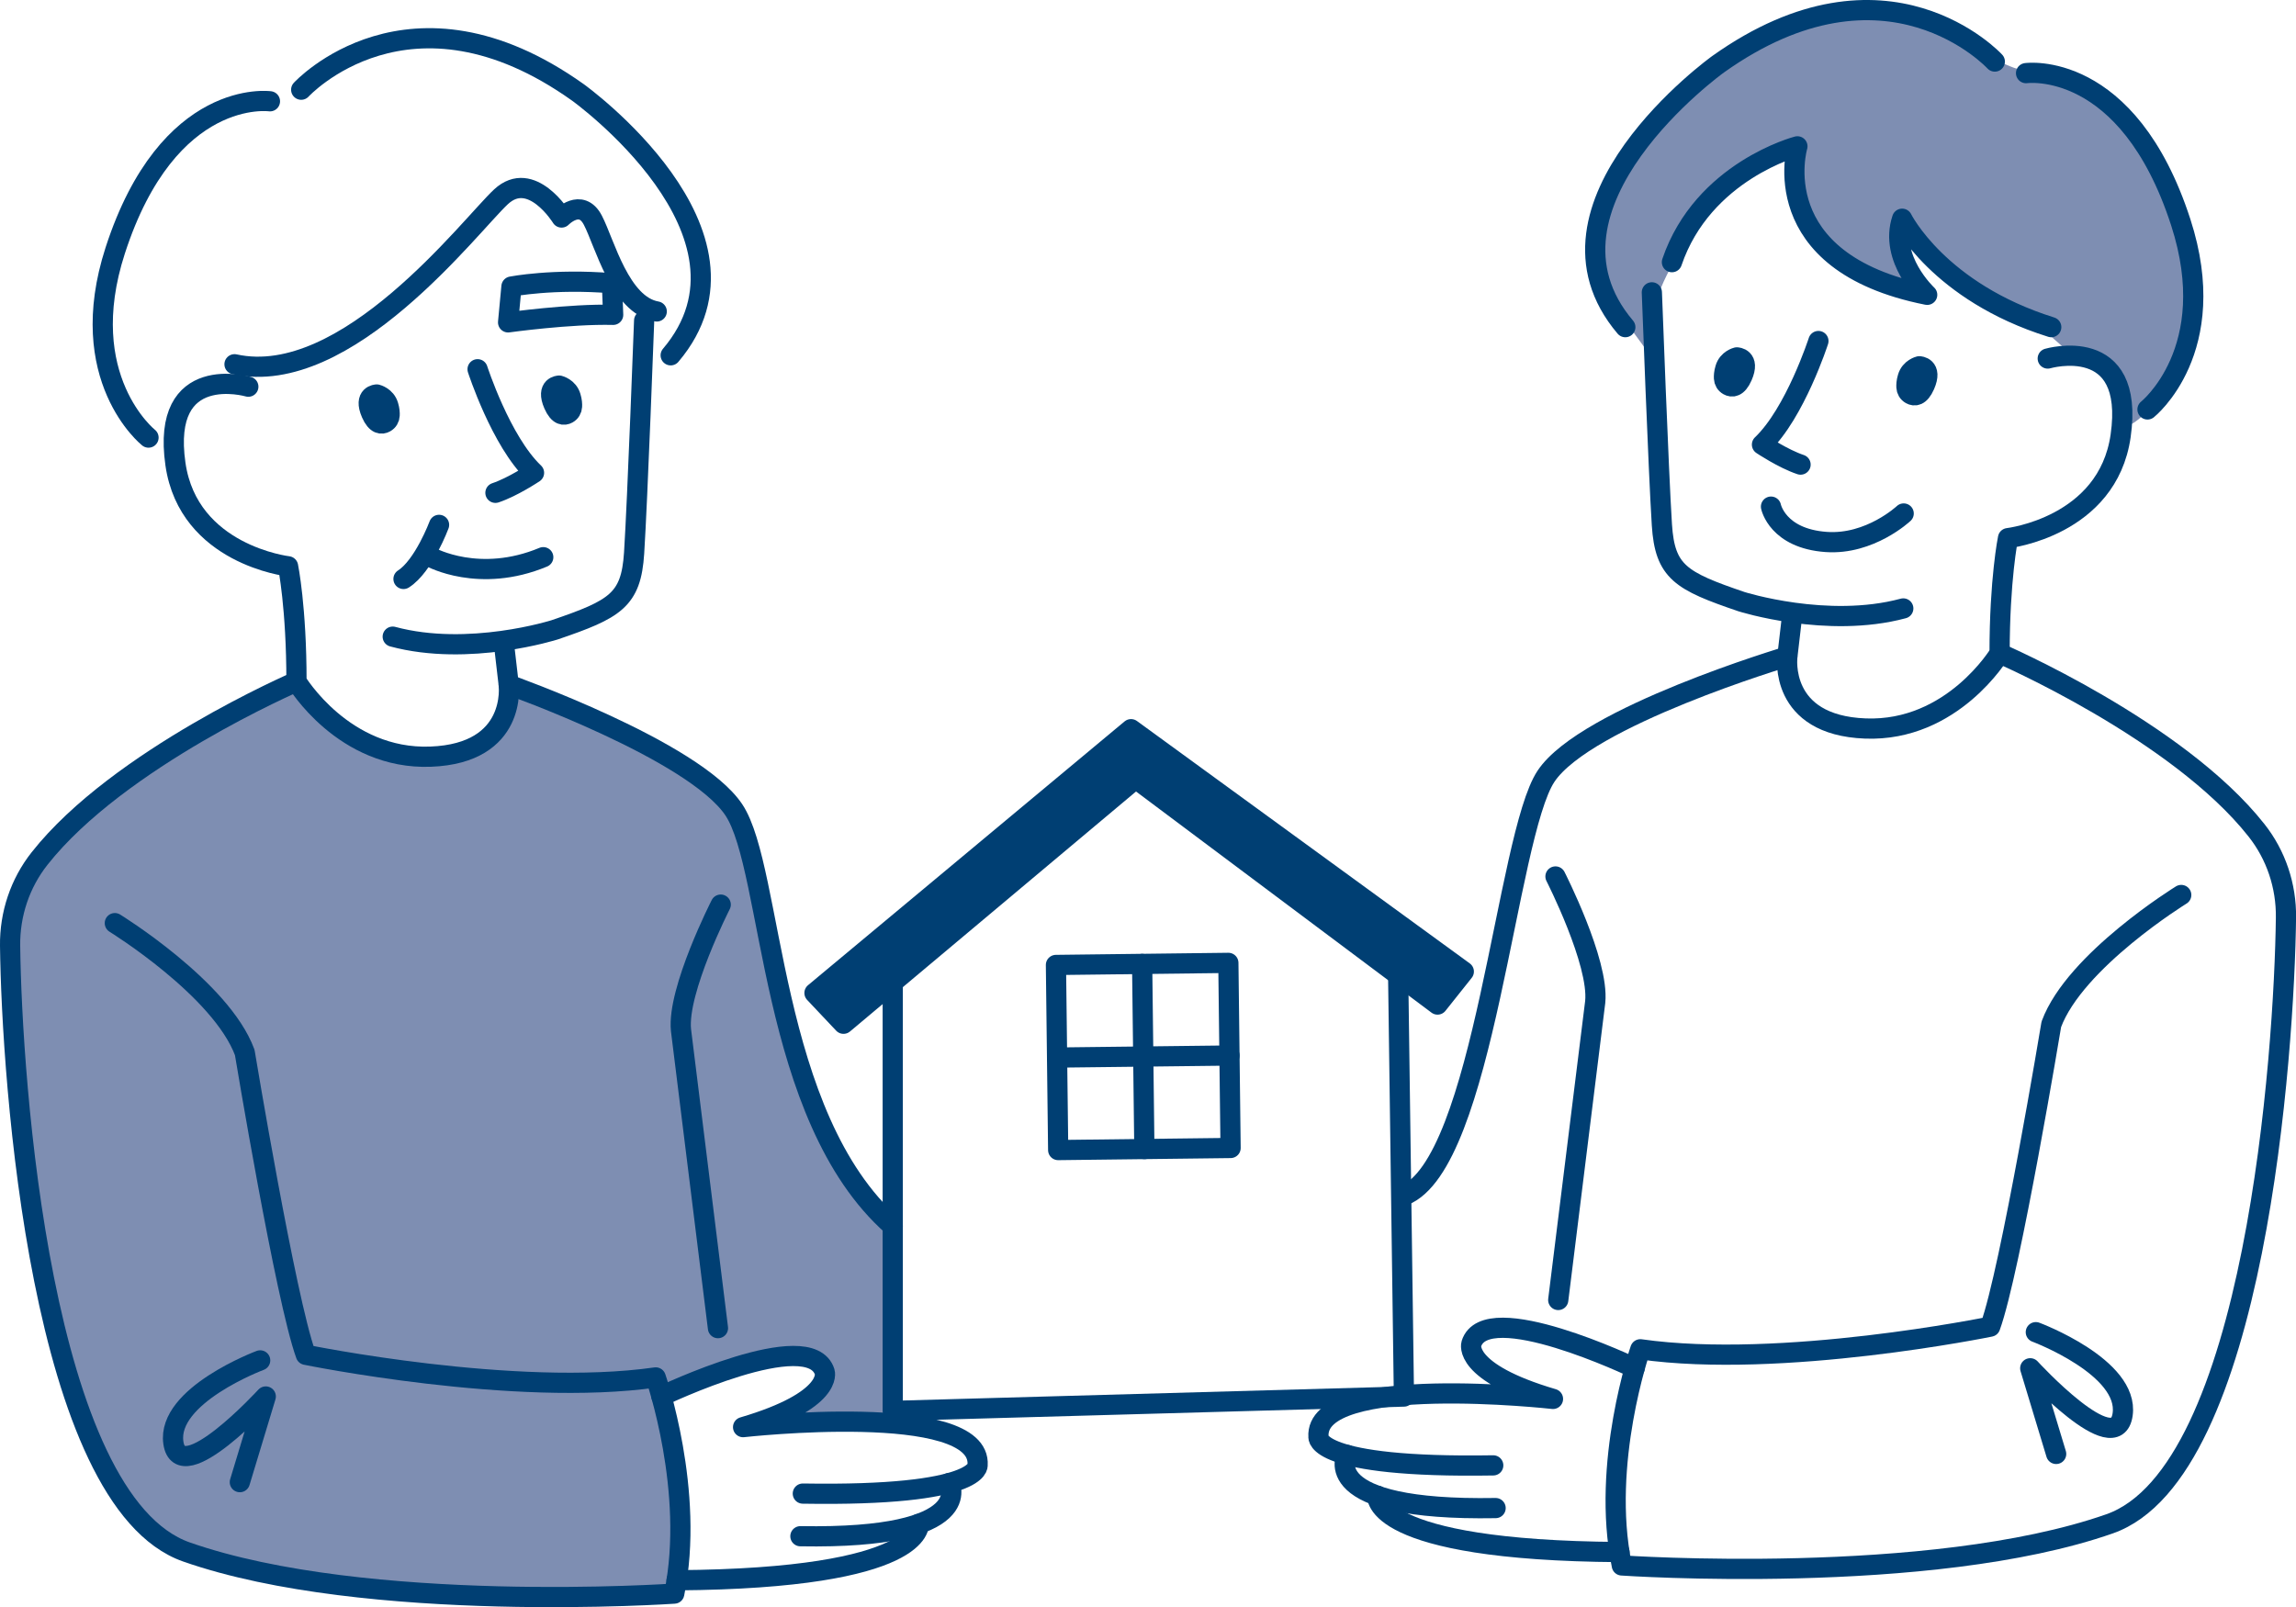 <?xml version="1.0" encoding="UTF-8"?><svg id="b" xmlns="http://www.w3.org/2000/svg" width="340.9" height="238.66" viewBox="0 0 340.9 238.66"><g id="c"><path d="m245.26,49.12c-.42-5.22,4.75-12.63,4.75-12.63l6.45-10.54,9.34-3.88.71,2.4,2.21,9.28,6.52,6.15,7.82,2.86v-8.71l5.8,6.04,11.96,6.6,6.52,5.75,1.92.65,4.65,3.09,1.19,7.15c1.84.26,4.76-3.49,4.76-3.49l4.73-8.44v-15.58l-4.79-12.09-7.45-8.95s-6.23-3.26-10.42-3.95-7.21-3-7.21-3l-13.35-6.31-12.94,1.3-14.49,7.62-12.3,13.02-4.79,10.17,1.14,9.51,7.27,9.95v-3.96Z" fill="#7e8eb2" stroke-width="0"/><polygon points="10.03 122.91 25.8 110.91 38.23 103.96 44.7 102.22 52.99 109.68 63.94 112.37 71.65 111.01 75.1 104.37 78.24 102.68 101.67 112.38 108.96 120.26 113.03 133.78 118.71 158.3 127.79 178.37 132.55 182.06 133.06 207.93 131.46 211.58 113.98 211.58 121.08 206.72 122.45 203.73 117.14 201.35 102.98 205.25 98.2 208.96 100.91 223.39 99.15 237.16 64.53 236.67 31.09 231.56 20.68 226.29 10.03 205.64 3.64 171.37 1.5 140.44 5.88 127.48 10.03 122.91" fill="#7e8eb2" stroke-width="0"/><path d="m245.26,43.41s.99,26.75,1.49,34.53c.45,7,2.8,8.33,11.81,11.4,0,0,12.75,4.05,24.03,1.01" fill="none" stroke="#003f73" stroke-linecap="round" stroke-linejoin="round" stroke-width="3"/><path d="m266.04,91.82c-.12,1.01-.66,5.67-.66,5.67,0,0-1.35,10.2,11.59,10.69s19.92-11.16,19.92-11.16c0-11.04,1.25-17.11,1.25-17.11,0,0,14.78-1.7,16.72-15.17,2.2-15.3-10.82-11.5-10.82-11.5" fill="none" stroke="#003f73" stroke-linecap="round" stroke-linejoin="round" stroke-width="3"/><path d="m269.99,50.64s-3.46,10.7-8.38,15.38c0,0,3.15,2.11,5.73,2.97" fill="none" stroke="#003f73" stroke-linecap="round" stroke-linejoin="round" stroke-width="3"/><path d="m304.56,48.58c-16.76-5.24-22.14-16.1-22.14-16.1-2.01,5.97,3.72,11.3,3.72,11.3-24.39-4.85-19.27-22.05-19.27-22.05,0,0-14.02,3.64-18.63,17.2" fill="none" stroke="#003f73" stroke-linecap="round" stroke-linejoin="round" stroke-width="3"/><path d="m300.82,10.86s15.1-2.12,22.97,22.15c6.15,18.98-4.94,27.79-4.94,27.79" fill="none" stroke="#003f73" stroke-linecap="round" stroke-linejoin="round" stroke-width="3"/><path d="m296.18,9.14s-16.01-17.46-41.1.41c0,0-29.11,20.93-13.76,39.03" fill="none" stroke="#003f73" stroke-linecap="round" stroke-linejoin="round" stroke-width="3"/><path d="m257.88,53.07s2.02.05.81,2.81c-.74,1.69-1.55,1.64-2.07,1.35-.41-.23-.63-.63-.65-1.05-.02-.34,0-.82.19-1.45.39-1.35,1.72-1.66,1.72-1.66Z" fill="#003f73" stroke="#003f73" stroke-linecap="round" stroke-linejoin="round" stroke-width="3"/><path d="m284.97,54.39s2.02.05.81,2.81c-.74,1.69-1.55,1.64-2.07,1.35-.41-.23-.63-.63-.65-1.05-.02-.34,0-.82.19-1.45.39-1.35,1.72-1.66,1.72-1.66Z" fill="#003f73" stroke="#003f73" stroke-linecap="round" stroke-linejoin="round" stroke-width="3"/><path d="m262.95,75.23s.95,4.74,8.2,5.25c6.51.46,11.5-4.23,11.5-4.23" fill="none" stroke="#003f73" stroke-linecap="round" stroke-linejoin="round" stroke-width="3"/><path d="m265.37,97.49s-29.91,8.91-35.82,17.77c-5.9,8.86-9.19,57.62-21.11,62.27" fill="none" stroke="#003f73" stroke-linecap="round" stroke-linejoin="round" stroke-width="3"/><path d="m230.95,130.15s6.5,12.74,5.9,18.63l-5.49,44.26" fill="none" stroke="#003f73" stroke-linecap="round" stroke-linejoin="round" stroke-width="3"/><path d="m323.86,132.9s-15.79,9.73-19.29,19.21c0,0-6.08,36.67-9.07,44.89,0,0-31.02,6.35-51.95,3.36,0,0-5.87,16.93-2.75,32.1,0,0,45.75,3.16,72.42-6.18,21.68-7.59,25.96-70.26,26.19-90.03.06-4.7-1.47-9.28-4.38-12.96-11.74-14.88-38.14-26.27-38.14-26.27" fill="none" stroke="#003f73" stroke-linecap="round" stroke-linejoin="round" stroke-width="3"/><path d="m302.27,197.82s13.89,5.19,12.89,12.22c-1,7.03-13.72-6.86-13.72-6.86l3.85,12.72" fill="none" stroke="#003f73" stroke-linecap="round" stroke-linejoin="round" stroke-width="3"/><path d="m242.71,203.14s-22.08-10.57-24.25-3.59c0,0-1.38,4.21,12.12,8.18,0,0-35.47-3.97-34.82,5.64,0,0-.77,4.67,25.95,4.23" fill="none" stroke="#003f73" stroke-linecap="round" stroke-linejoin="round" stroke-width="3"/><path d="m199.96,216.04s-4.62,8.36,22.1,7.9" fill="none" stroke="#003f73" stroke-linecap="round" stroke-linejoin="round" stroke-width="3"/><path d="m204.49,222.1s-1.12,8.11,35.96,8.37" fill="none" stroke="#003f73" stroke-linecap="round" stroke-linejoin="round" stroke-width="3"/><path d="m95.64,47.6s-.99,26.75-1.49,34.53c-.45,7-2.8,8.33-11.81,11.4,0,0-12.75,4.05-24.03,1.01" fill="none" stroke="#003f73" stroke-linecap="round" stroke-linejoin="round" stroke-width="3"/><path d="m74.87,96c.12,1.01.66,5.67.66,5.67,0,0,1.35,10.2-11.59,10.69s-19.92-11.16-19.92-11.16c0-11.04-1.25-17.11-1.25-17.11,0,0-14.78-1.7-16.72-15.17-2.2-15.3,10.82-11.5,10.82-11.5" fill="none" stroke="#003f73" stroke-linecap="round" stroke-linejoin="round" stroke-width="3"/><path d="m70.91,54.83s3.46,10.7,8.38,15.38c0,0-3.15,2.11-5.73,2.97" fill="none" stroke="#003f73" stroke-linecap="round" stroke-linejoin="round" stroke-width="3"/><path d="m40.08,15.04s-15.1-2.12-22.97,22.15c-6.15,18.98,4.94,27.79,4.94,27.79" fill="none" stroke="#003f73" stroke-linecap="round" stroke-linejoin="round" stroke-width="3"/><path d="m44.72,13.32s16.01-17.46,41.1.41c0,0,29.11,20.93,13.76,39.03" fill="none" stroke="#003f73" stroke-linecap="round" stroke-linejoin="round" stroke-width="3"/><path d="m83.02,57.26s-2.02.05-.81,2.81c.74,1.69,1.55,1.64,2.07,1.35.41-.23.63-.63.65-1.05.02-.34,0-.82-.19-1.45-.39-1.35-1.72-1.66-1.72-1.66Z" fill="#003f73" stroke="#003f73" stroke-linecap="round" stroke-linejoin="round" stroke-width="3"/><path d="m55.94,58.58s-2.02.05-.81,2.81c.74,1.69,1.55,1.64,2.07,1.35.41-.23.63-.63.65-1.05.02-.34,0-.82-.19-1.45-.39-1.35-1.72-1.66-1.72-1.66Z" fill="#003f73" stroke="#003f73" stroke-linecap="round" stroke-linejoin="round" stroke-width="3"/><path d="m75.53,101.67s27.52,9.74,33.43,18.59c5.9,8.86,5.11,45.51,23.59,61.8" fill="none" stroke="#003f73" stroke-linecap="round" stroke-linejoin="round" stroke-width="3"/><path d="m107.01,134.33s-6.5,12.74-5.9,18.63l5.49,44.26" fill="none" stroke="#003f73" stroke-linecap="round" stroke-linejoin="round" stroke-width="3"/><path d="m17.05,137.08s15.79,9.73,19.29,19.21c0,0,6.08,36.67,9.07,44.89,0,0,31.02,6.35,51.95,3.36,0,0,5.87,16.93,2.75,32.1,0,0-45.75,3.16-72.42-6.18C6.02,222.88,1.73,160.21,1.5,140.44c-.06-4.7,1.47-9.28,4.38-12.96,11.74-14.88,38.14-26.27,38.14-26.27" fill="none" stroke="#003f73" stroke-linecap="round" stroke-linejoin="round" stroke-width="3"/><path d="m38.63,202.01s-13.89,5.19-12.89,12.22,13.72-6.86,13.72-6.86l-3.85,12.72" fill="none" stroke="#003f73" stroke-linecap="round" stroke-linejoin="round" stroke-width="3"/><path d="m98.2,207.33s22.08-10.57,24.25-3.59c0,0,1.38,4.21-12.12,8.18,0,0,35.47-3.97,34.82,5.64,0,0,.77,4.67-25.95,4.23" fill="none" stroke="#003f73" stroke-linecap="round" stroke-linejoin="round" stroke-width="3"/><path d="m140.94,220.22s4.62,8.36-22.1,7.9" fill="none" stroke="#003f73" stroke-linecap="round" stroke-linejoin="round" stroke-width="3"/><path d="m136.42,226.29s1.12,8.11-35.96,8.37" fill="none" stroke="#003f73" stroke-linecap="round" stroke-linejoin="round" stroke-width="3"/><polygon points="120.93 147.45 167.93 108.28 217.34 144.27 213.44 149.17 168.62 115.62 125.24 152.02 120.93 147.45" fill="#003f73" stroke="#003f73" stroke-linecap="round" stroke-linejoin="round" stroke-width="3"/><polyline points="132.55 142.19 132.55 209.51 208.45 207.38 207.54 140.97" fill="none" stroke="#003f73" stroke-linecap="round" stroke-linejoin="round" stroke-width="3"/><rect x="156.95" y="143.14" width="25.6" height="27.49" transform="translate(-1.88 2.05) rotate(-.69)" fill="none" stroke="#003f73" stroke-linecap="round" stroke-linejoin="round" stroke-width="3"/><line x1="169.58" y1="143.14" x2="169.91" y2="170.63" fill="none" stroke="#003f73" stroke-linecap="round" stroke-linejoin="round" stroke-width="3"/><line x1="156.95" y1="157.04" x2="182.55" y2="156.74" fill="none" stroke="#003f73" stroke-linecap="round" stroke-linejoin="round" stroke-width="3"/><path d="m63.99,82.74s7.19,3.96,16.67,0" fill="none" stroke="#003f73" stroke-linecap="round" stroke-linejoin="round" stroke-width="3"/><path d="m65.19,77.94s-2.28,6.12-5.28,8.03" fill="none" stroke="#003f73" stroke-linecap="round" stroke-linejoin="round" stroke-width="3"/><path d="m90.86,42.06c-8.71-.72-14.92.49-14.92.49l-.5,5.32s9.19-1.28,15.6-1.12l-.18-4.69Z" fill="none" stroke="#003f73" stroke-linecap="round" stroke-linejoin="round" stroke-width="3"/><path d="m34.82,54.09c16.65,3.66,35.05-20.68,39.57-24.87s8.99,3.08,8.99,3.08c0,0,2.89-2.98,4.65.41,1.76,3.38,4.02,12.59,9.48,13.54" fill="none" stroke="#003f73" stroke-linecap="round" stroke-linejoin="round" stroke-width="3"/></g></svg>
